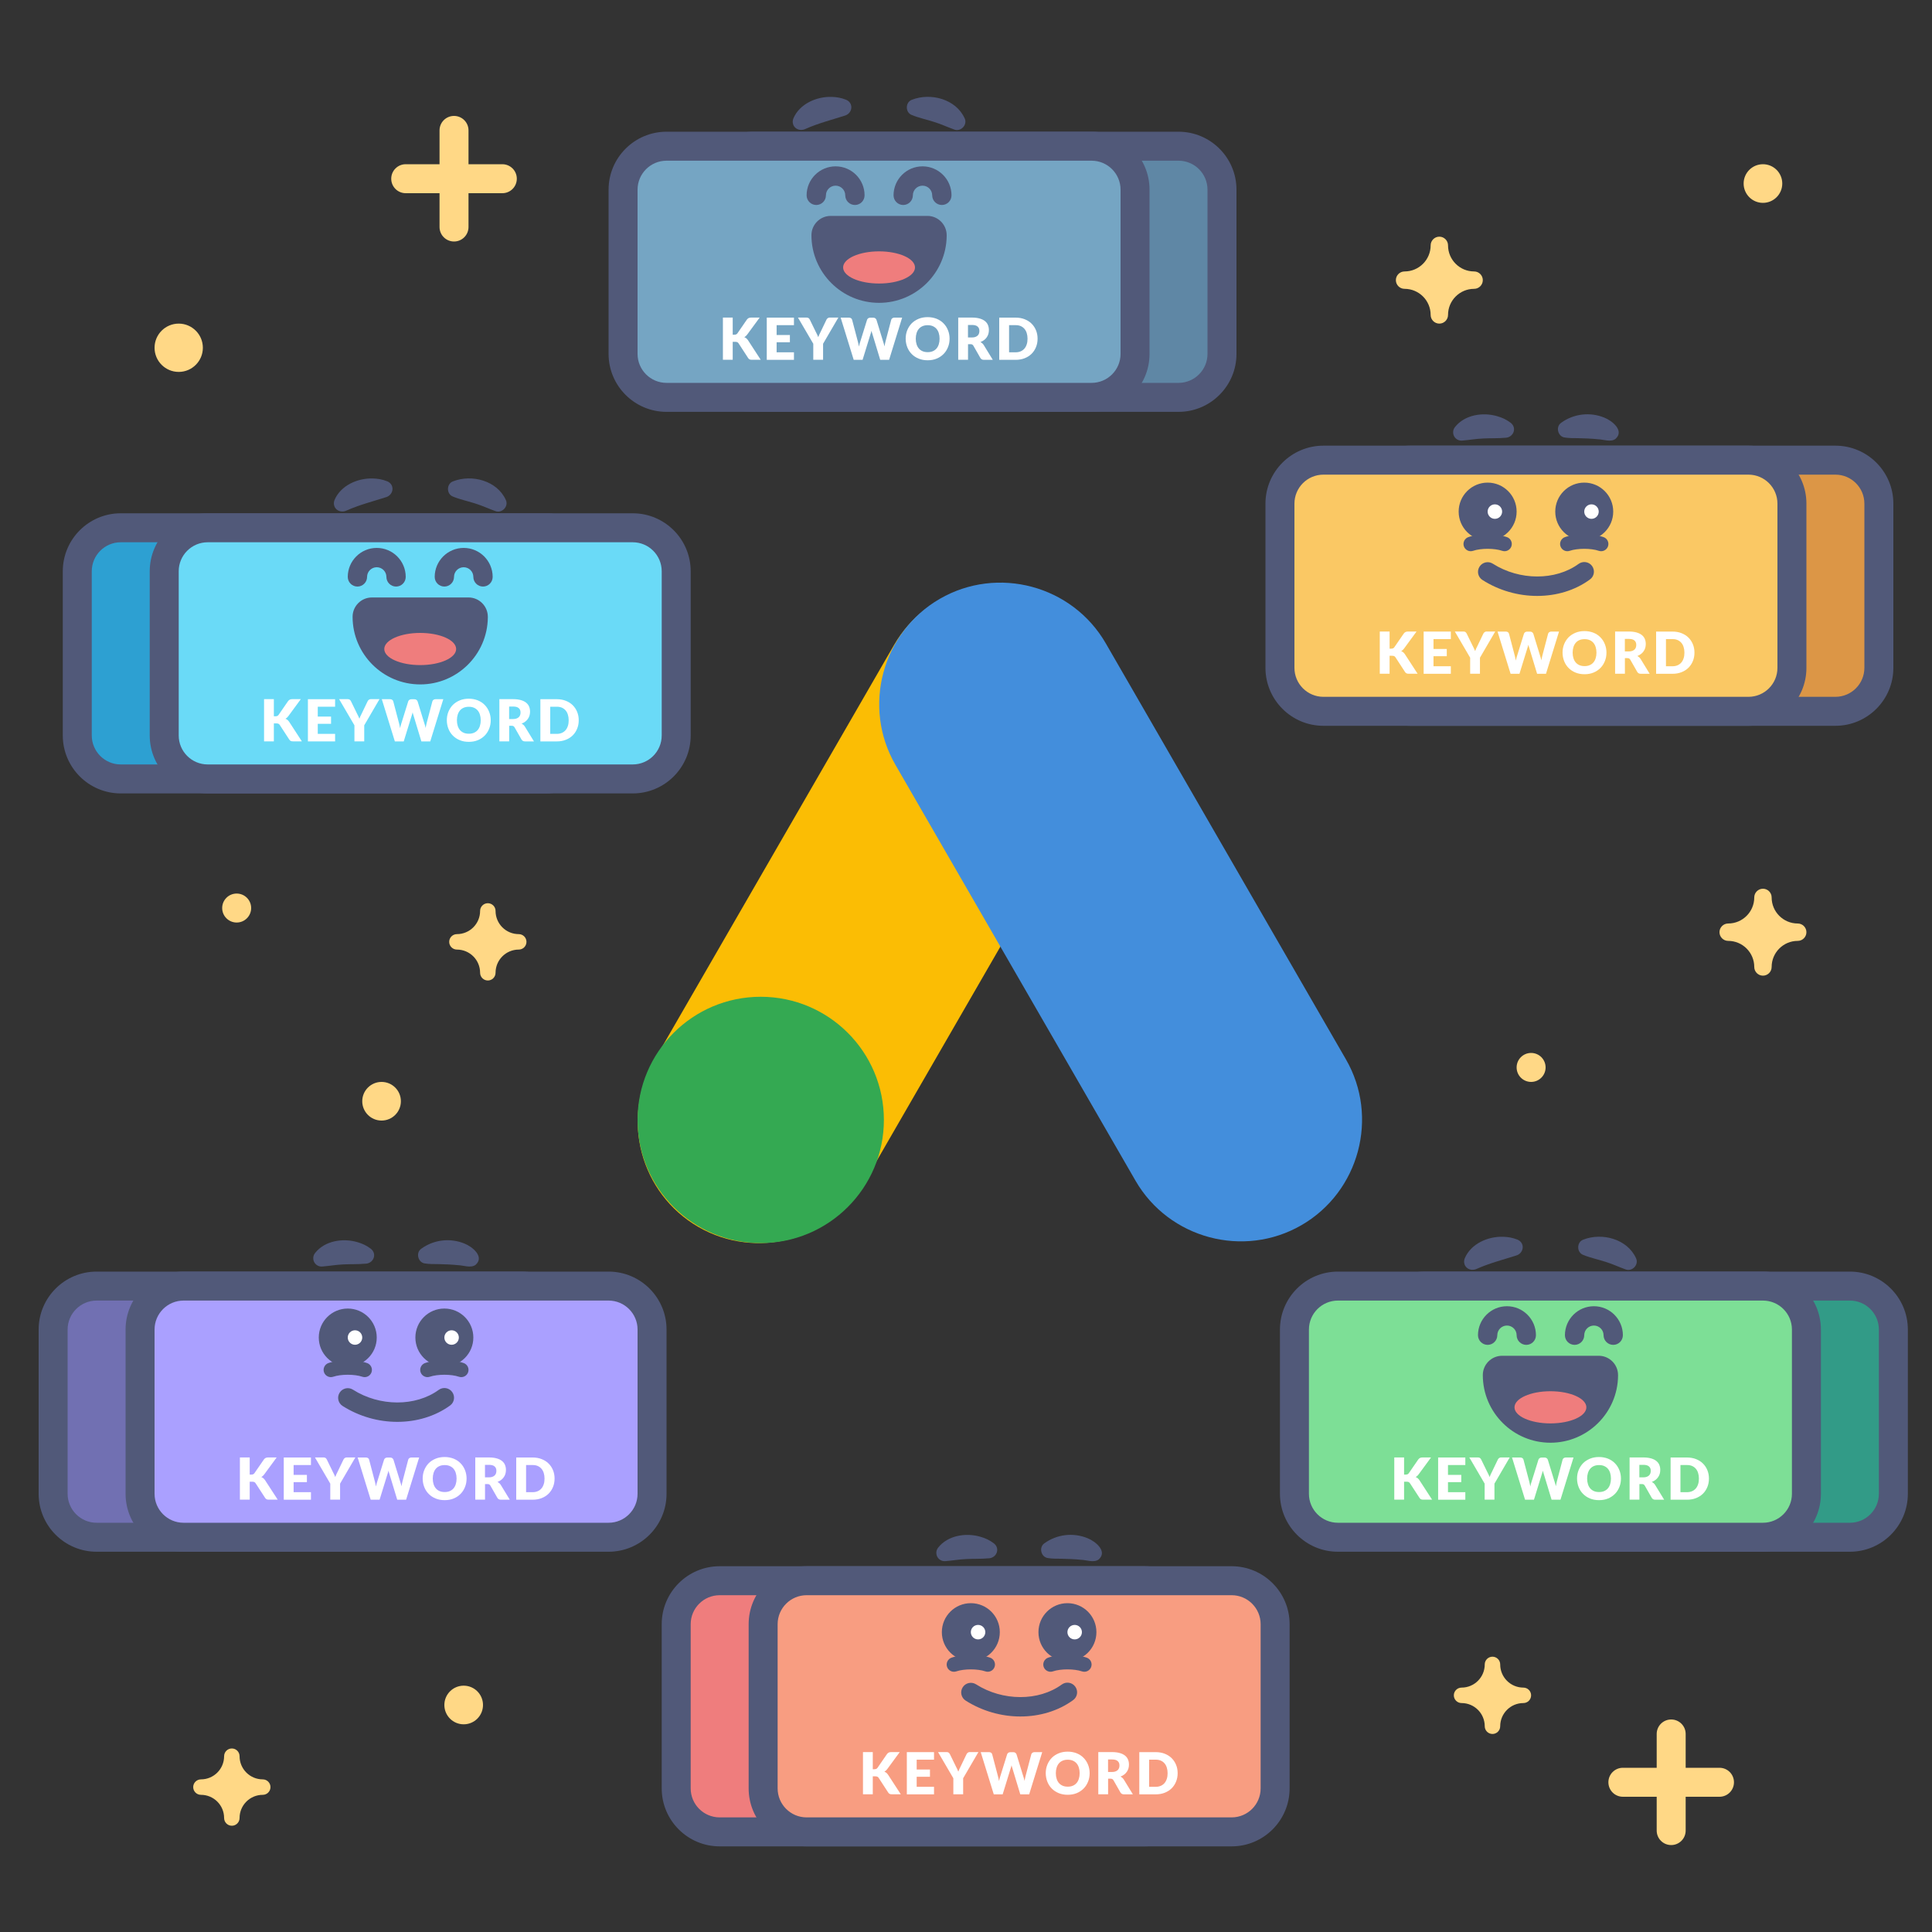 <?xml version="1.0" encoding="utf-8"?>
<!-- Generator: Adobe Illustrator 26.0.0, SVG Export Plug-In . SVG Version: 6.00 Build 0)  -->
<svg version="1.1" id="Google_x5F_Hub-Google_x5F_Keywords"
	 xmlns="http://www.w3.org/2000/svg" xmlns:xlink="http://www.w3.org/1999/xlink" x="0px" y="0px" viewBox="0 0 400 400"
	 style="enable-background:new 0 0 400 400;" xml:space="preserve">
<rect x="0" y="0" width="400" height="400" fill="#333333" stroke="none"/>
<style type="text/css">
	.st0{fill:#FFD886;}
	.st1{fill:none;}
	.st2{fill:#FBBD04;}
	.st3{fill:#438EDC;}
	.st4{fill:#34A952;}
	.st5{fill:#DC9646;}
	.st6{fill:#515979;}
	.st7{fill:#FAC864;}
	.st8{fill:#FFFFFF;}
	.st9{fill:#7170B2;}
	.st10{fill:#AAA0FF;}
	.st11{fill:#EF7D7D;}
	.st12{fill:#F89D81;}
	.st13{fill:#329B87;}
	.st14{fill:#7DDF96;}
	.st15{fill:#5F87A5;}
	.st16{fill:#75A5C3;}
	.st17{fill:#2DA0D2;}
	.st18{fill:#6ADAF7;}
</style>
<path class="st0" d="M302.6,349.4c2.65,0,4.8-2.15,4.8-4.8c0-0.88,0.72-1.6,1.6-1.6s1.6,0.72,1.6,1.6c0,2.65,2.15,4.8,4.8,4.8
	c0.88,0,1.6,0.72,1.6,1.6s-0.72,1.6-1.6,1.6c-2.65,0-4.8,2.15-4.8,4.8c0,0.88-0.72,1.6-1.6,1.6s-1.6-0.72-1.6-1.6
	c0-2.65-2.15-4.8-4.8-4.8c-0.88,0-1.6-0.72-1.6-1.6S301.72,349.4,302.6,349.4z"/>
<circle class="st0" cx="37" cy="72" r="5"/>
<path class="st0" d="M94.6,193.4c2.65,0,4.8-2.15,4.8-4.8c0-0.88,0.72-1.6,1.6-1.6s1.6,0.72,1.6,1.6c0,2.65,2.15,4.8,4.8,4.8
	c0.88,0,1.6,0.72,1.6,1.6s-0.72,1.6-1.6,1.6c-2.65,0-4.8,2.15-4.8,4.8c0,0.88-0.72,1.6-1.6,1.6s-1.6-0.72-1.6-1.6
	c0-2.65-2.15-4.8-4.8-4.8c-0.88,0-1.6-0.72-1.6-1.6S93.72,193.4,94.6,193.4z"/>
<circle class="st0" cx="49" cy="188" r="3"/>
<circle class="st0" cx="79" cy="228" r="4"/>
<path class="st0" d="M41.6,368.4c2.65,0,4.8-2.15,4.8-4.8c0-0.88,0.72-1.6,1.6-1.6s1.6,0.72,1.6,1.6c0,2.65,2.15,4.8,4.8,4.8
	c0.88,0,1.6,0.72,1.6,1.6s-0.72,1.6-1.6,1.6c-2.65,0-4.8,2.15-4.8,4.8c0,0.88-0.72,1.6-1.6,1.6s-1.6-0.72-1.6-1.6
	c0-2.65-2.15-4.8-4.8-4.8c-0.88,0-1.6-0.72-1.6-1.6S40.72,368.4,41.6,368.4z"/>
<circle class="st0" cx="96" cy="353" r="4"/>
<path class="st0" d="M104,34h-7v-7c0-1.66-1.34-3-3-3s-3,1.34-3,3v7h-7c-1.66,0-3,1.34-3,3s1.34,3,3,3h7v7c0,1.66,1.34,3,3,3
	s3-1.34,3-3v-7h7c1.66,0,3-1.34,3-3S105.66,34,104,34z"/>
<path class="st0" d="M357.8,191.2c2.98,0,5.4-2.42,5.4-5.4c0-0.99,0.81-1.8,1.8-1.8s1.8,0.81,1.8,1.8c0,2.98,2.42,5.4,5.4,5.4
	c0.99,0,1.8,0.81,1.8,1.8s-0.81,1.8-1.8,1.8c-2.98,0-5.4,2.42-5.4,5.4c0,0.99-0.81,1.8-1.8,1.8s-1.8-0.81-1.8-1.8
	c0-2.98-2.42-5.4-5.4-5.4c-0.99,0-1.8-0.81-1.8-1.8S356.81,191.2,357.8,191.2z"/>
<path class="st0" d="M290.8,56.2c2.98,0,5.4-2.42,5.4-5.4c0-0.99,0.81-1.8,1.8-1.8s1.8,0.81,1.8,1.8c0,2.98,2.42,5.4,5.4,5.4
	c0.99,0,1.8,0.81,1.8,1.8s-0.81,1.8-1.8,1.8c-2.98,0-5.4,2.42-5.4,5.4c0,0.99-0.81,1.8-1.8,1.8s-1.8-0.81-1.8-1.8
	c0-2.98-2.42-5.4-5.4-5.4c-0.99,0-1.8-0.81-1.8-1.8S289.81,56.2,290.8,56.2z"/>
<circle class="st0" cx="317" cy="221" r="3"/>
<circle class="st0" cx="365" cy="38" r="4"/>
<rect class="st1" width="400" height="400"/>
<path class="st2" d="M144.58,254.02L144.58,254.02c-11.98-6.92-16.12-22.37-9.2-34.35l49.72-86.13c6.92-11.98,22.37-16.12,34.35-9.2
	l0,0c11.98,6.92,16.12,22.37,9.2,34.35l-49.72,86.13C172.02,256.79,156.57,260.94,144.58,254.02z"/>
<path class="st3" d="M269.45,253.66L269.45,253.66c-11.98,6.92-27.43,2.77-34.35-9.2l-49.72-86.13c-6.92-11.98-2.77-27.43,9.2-34.35
	l0,0c11.98-6.92,27.43-2.77,34.35,9.2l49.72,86.13C285.57,231.27,281.42,246.74,269.45,253.66z"/>
<circle class="st4" cx="157.5" cy="231.87" r="25.5"/>
<path class="st5" d="M292,147.27c-4.96,0-9-4.04-9-9v-34c0-4.96,4.04-9,9-9h88c4.96,0,9,4.04,9,9v34c0,4.96-4.04,9-9,9H292z"/>
<path class="st6" d="M380,98.27c3.31,0,6,2.69,6,6v34c0,3.31-2.69,6-6,6h-88c-3.31,0-6-2.69-6-6v-34c0-3.31,2.69-6,6-6H380
	 M380,92.27h-88c-6.62,0-12,5.38-12,12v34c0,6.62,5.38,12,12,12h88c6.62,0,12-5.38,12-12v-34C392,97.65,386.62,92.27,380,92.27
	L380,92.27z"/>
<path class="st7" d="M274,147.27c-4.96,0-9-4.04-9-9v-34c0-4.96,4.04-9,9-9h88c4.96,0,9,4.04,9,9v34c0,4.96-4.04,9-9,9H274z"/>
<path class="st6" d="M362,98.27c3.31,0,6,2.69,6,6v34c0,3.31-2.69,6-6,6h-88c-3.31,0-6-2.69-6-6v-34c0-3.31,2.69-6,6-6H362
	 M362,92.27h-88c-6.62,0-12,5.38-12,12v34c0,6.62,5.38,12,12,12h88c6.62,0,12-5.38,12-12v-34C374,97.65,368.62,92.27,362,92.27
	L362,92.27z"/>
<path class="st8" d="M287.7,134.3h0.32c0.3,0,0.52-0.09,0.65-0.28l1.97-2.86c0.12-0.15,0.24-0.26,0.38-0.32
	c0.13-0.06,0.3-0.09,0.5-0.09h1.76l-2.59,3.53c-0.18,0.24-0.38,0.42-0.59,0.53c0.15,0.06,0.29,0.13,0.41,0.23
	c0.12,0.1,0.24,0.23,0.35,0.39l2.64,4.06h-1.81c-0.12,0-0.22-0.01-0.3-0.02c-0.08-0.02-0.15-0.04-0.21-0.07
	c-0.06-0.03-0.11-0.07-0.16-0.12c-0.04-0.05-0.09-0.1-0.13-0.16l-1.98-3.04c-0.07-0.11-0.16-0.19-0.27-0.24
	c-0.11-0.05-0.26-0.07-0.45-0.07h-0.49v3.72h-2.03v-8.74h2.03V134.3z"/>
<path class="st8" d="M296.79,132.32v2.04h2.75v1.5h-2.75v2.08h3.59v1.56h-5.63v-8.74h5.63v1.56H296.79z"/>
<path class="st8" d="M306.41,136.17v3.32h-2.03v-3.32l-3.17-5.42H303c0.18,0,0.32,0.04,0.42,0.12s0.19,0.19,0.25,0.32l1.24,2.54
	c0.1,0.2,0.2,0.39,0.28,0.56s0.16,0.35,0.22,0.51c0.06-0.17,0.13-0.35,0.21-0.52s0.17-0.36,0.27-0.55l1.22-2.54
	c0.03-0.05,0.06-0.1,0.1-0.16s0.09-0.1,0.14-0.14c0.05-0.04,0.12-0.08,0.19-0.1c0.07-0.03,0.15-0.04,0.23-0.04h1.8L306.41,136.17z"
	/>
<path class="st8" d="M322.78,130.76l-2.7,8.74h-1.84l-1.64-5.42c-0.03-0.08-0.06-0.18-0.09-0.28c-0.03-0.1-0.06-0.21-0.08-0.32
	c-0.03,0.11-0.06,0.22-0.08,0.32c-0.03,0.1-0.06,0.2-0.09,0.28l-1.67,5.42h-1.84l-2.7-8.74h1.7c0.18,0,0.32,0.04,0.44,0.12
	s0.2,0.19,0.23,0.32l1.2,4.56c0.04,0.14,0.07,0.3,0.11,0.47c0.04,0.17,0.07,0.35,0.11,0.53c0.07-0.38,0.16-0.71,0.26-1l1.42-4.56
	c0.04-0.11,0.11-0.21,0.23-0.3c0.12-0.09,0.26-0.13,0.43-0.13h0.6c0.18,0,0.32,0.04,0.43,0.12c0.11,0.08,0.19,0.19,0.25,0.32
	l1.4,4.56c0.1,0.28,0.19,0.6,0.26,0.95c0.03-0.18,0.07-0.35,0.1-0.51c0.03-0.16,0.07-0.31,0.1-0.45l1.2-4.56
	c0.03-0.12,0.11-0.22,0.23-0.31c0.12-0.09,0.26-0.13,0.43-0.13H322.78z"/>
<path class="st8" d="M332.6,135.12c0,0.63-0.11,1.22-0.33,1.76c-0.22,0.54-0.52,1.02-0.92,1.42c-0.4,0.4-0.87,0.72-1.43,0.95
	c-0.56,0.23-1.18,0.34-1.86,0.34c-0.68,0-1.3-0.11-1.86-0.34c-0.56-0.23-1.04-0.54-1.44-0.95c-0.4-0.4-0.71-0.88-0.92-1.42
	s-0.33-1.13-0.33-1.76s0.11-1.22,0.33-1.76s0.53-1.02,0.92-1.42c0.4-0.4,0.88-0.71,1.44-0.94c0.56-0.23,1.18-0.34,1.86-0.34
	c0.68,0,1.3,0.12,1.86,0.34c0.56,0.23,1.04,0.54,1.43,0.95c0.4,0.4,0.7,0.87,0.92,1.42C332.49,133.91,332.6,134.5,332.6,135.12z
	 M330.53,135.12c0-0.43-0.06-0.82-0.17-1.17c-0.11-0.35-0.27-0.64-0.48-0.88s-0.47-0.42-0.77-0.55c-0.3-0.13-0.65-0.19-1.04-0.19
	c-0.39,0-0.74,0.06-1.05,0.19c-0.31,0.13-0.56,0.31-0.77,0.55s-0.37,0.53-0.48,0.88s-0.17,0.74-0.17,1.17
	c0,0.44,0.06,0.83,0.17,1.17c0.11,0.35,0.27,0.64,0.48,0.88c0.21,0.24,0.47,0.42,0.77,0.55c0.31,0.13,0.66,0.19,1.05,0.19
	c0.39,0,0.73-0.06,1.04-0.19c0.3-0.13,0.56-0.31,0.77-0.55c0.21-0.24,0.37-0.53,0.48-0.88
	C330.47,135.95,330.53,135.56,330.53,135.12z"/>
<path class="st8" d="M341.55,139.5h-1.84c-0.34,0-0.58-0.13-0.73-0.38l-1.45-2.54c-0.07-0.11-0.14-0.19-0.23-0.24
	s-0.2-0.08-0.36-0.08h-0.52v3.23h-2.03v-8.74h2.84c0.63,0,1.17,0.07,1.62,0.2c0.45,0.13,0.81,0.31,1.09,0.54
	c0.28,0.23,0.49,0.51,0.61,0.82c0.13,0.32,0.19,0.66,0.19,1.03c0,0.28-0.04,0.55-0.11,0.8s-0.19,0.48-0.34,0.7
	c-0.15,0.21-0.33,0.41-0.55,0.57s-0.47,0.31-0.75,0.41c0.13,0.07,0.26,0.15,0.37,0.25c0.12,0.1,0.22,0.22,0.31,0.36L341.55,139.5z
	 M337.24,134.87c0.28,0,0.51-0.04,0.7-0.11c0.19-0.07,0.35-0.17,0.48-0.29s0.21-0.27,0.27-0.43c0.06-0.17,0.08-0.34,0.08-0.54
	c0-0.38-0.12-0.68-0.38-0.9c-0.25-0.22-0.64-0.32-1.16-0.32h-0.82v2.59H337.24z"/>
<path class="st8" d="M350.82,135.12c0,0.63-0.11,1.21-0.33,1.75s-0.53,1-0.92,1.39c-0.4,0.39-0.87,0.69-1.43,0.91
	c-0.56,0.22-1.18,0.33-1.86,0.33h-3.4v-8.74h3.4c0.68,0,1.3,0.11,1.86,0.33c0.56,0.22,1.04,0.52,1.43,0.91
	c0.4,0.39,0.7,0.85,0.92,1.38S350.82,134.5,350.82,135.12z M348.74,135.12c0-0.43-0.06-0.82-0.17-1.17
	c-0.11-0.35-0.27-0.64-0.48-0.88s-0.47-0.43-0.77-0.56c-0.3-0.13-0.65-0.19-1.04-0.19h-1.36v5.62h1.36c0.39,0,0.73-0.07,1.04-0.2
	c0.3-0.13,0.56-0.32,0.77-0.56c0.21-0.24,0.37-0.54,0.48-0.88C348.69,135.95,348.74,135.56,348.74,135.12z"/>
<path class="st6" d="M318.26,123.38c-3.9,0-7.88-1.1-11.33-3.3c-0.93-0.59-1.21-1.83-0.61-2.76c0.59-0.93,1.83-1.21,2.76-0.61
	c5.51,3.51,12.97,3.53,17.75,0.04c0.89-0.65,2.14-0.46,2.79,0.43c0.65,0.89,0.46,2.14-0.44,2.79
	C326.08,122.25,322.22,123.38,318.26,123.38z"/>
<path class="st6" d="M331.5,114.12c-0.16,0-0.33-0.03-0.49-0.08c-1.6-0.55-4.42-0.55-6.02,0c-0.78,0.27-1.64-0.15-1.91-0.93
	c-0.27-0.78,0.15-1.64,0.93-1.91c2.24-0.77,5.74-0.77,7.98,0c0.78,0.27,1.2,1.12,0.93,1.91C332.7,113.73,332.12,114.12,331.5,114.12
	z"/>
<circle class="st6" cx="328" cy="105.92" r="6"/>
<circle class="st8" cx="329.5" cy="105.92" r="1.5"/>
<path class="st6" d="M311.5,114.12c-0.16,0-0.33-0.03-0.49-0.08c-1.6-0.55-4.42-0.55-6.02,0c-0.79,0.27-1.64-0.15-1.91-0.93
	c-0.27-0.78,0.15-1.64,0.93-1.91c2.24-0.77,5.74-0.77,7.98,0c0.78,0.27,1.2,1.12,0.93,1.91C312.7,113.73,312.12,114.12,311.5,114.12
	z"/>
<circle class="st6" cx="308" cy="105.92" r="6"/>
<circle class="st8" cx="309.5" cy="105.92" r="1.5"/>
<path class="st6" d="M323.21,87.54c2.59-1.89,6-2.29,8.96-1.07c1.6,0.63,4.2,2.71,2.31,4.39c-0.98,0.76-2.61,0.09-3.67,0.08
	c-1.14-0.13-2.92-0.2-4.1-0.22c-0.87-0.01-1.83,0.01-2.69-0.13C322.54,90.44,322.02,88.38,323.21,87.54L323.21,87.54z"/>
<path class="st6" d="M311.55,90.64c-1.27,0.13-3.1,0.07-4.39,0.14c-1.55,0.06-2.86,0.31-4.45,0.44c-0.95,0.08-1.78-0.63-1.85-1.58
	c-0.04-0.45,0.1-0.87,0.36-1.2c2.02-2.59,5.81-3.15,8.8-2.26c0.99,0.29,1.85,0.67,2.77,1.37C314.17,88.67,313.27,90.67,311.55,90.64
	L311.55,90.64z"/>
<path class="st9" d="M20,318.27c-4.96,0-9-4.04-9-9v-34c0-4.96,4.04-9,9-9h88c4.96,0,9,4.04,9,9v34c0,4.96-4.04,9-9,9H20z"/>
<path class="st6" d="M108,269.27c3.31,0,6,2.69,6,6v34c0,3.31-2.69,6-6,6H20c-3.31,0-6-2.69-6-6v-34c0-3.31,2.69-6,6-6H108
	 M108,263.27H20c-6.62,0-12,5.38-12,12v34c0,6.62,5.38,12,12,12h88c6.62,0,12-5.38,12-12v-34C120,268.65,114.62,263.27,108,263.27
	L108,263.27z"/>
<path class="st10" d="M38,318.27c-4.96,0-9-4.04-9-9v-34c0-4.96,4.04-9,9-9h88c4.96,0,9,4.04,9,9v34c0,4.96-4.04,9-9,9H38z"/>
<path class="st6" d="M126,269.27c3.31,0,6,2.69,6,6v34c0,3.31-2.69,6-6,6H38c-3.31,0-6-2.69-6-6v-34c0-3.31,2.69-6,6-6H126
	 M126,263.27H38c-6.62,0-12,5.38-12,12v34c0,6.62,5.38,12,12,12h88c6.62,0,12-5.38,12-12v-34C138,268.65,132.62,263.27,126,263.27
	L126,263.27z"/>
<path class="st8" d="M51.7,305.3h0.32c0.3,0,0.52-0.09,0.65-0.28l1.97-2.86c0.12-0.15,0.24-0.26,0.38-0.32
	c0.13-0.06,0.3-0.09,0.5-0.09h1.76l-2.59,3.53c-0.18,0.24-0.38,0.42-0.59,0.53c0.15,0.06,0.29,0.13,0.41,0.23
	c0.12,0.1,0.24,0.23,0.35,0.39l2.64,4.06h-1.81c-0.12,0-0.22-0.01-0.3-0.02c-0.08-0.02-0.15-0.04-0.21-0.07
	c-0.06-0.03-0.11-0.07-0.16-0.12c-0.04-0.05-0.09-0.1-0.13-0.16l-1.98-3.04c-0.07-0.11-0.16-0.19-0.27-0.24
	c-0.11-0.05-0.26-0.07-0.45-0.07H51.7v3.72h-2.03v-8.74h2.03V305.3z"/>
<path class="st8" d="M60.79,303.32v2.04h2.75v1.5h-2.75v2.08h3.59v1.56h-5.63v-8.74h5.63v1.56H60.79z"/>
<path class="st8" d="M70.41,307.17v3.32h-2.03v-3.32l-3.17-5.42H67c0.18,0,0.32,0.04,0.42,0.12s0.19,0.19,0.25,0.32l1.24,2.54
	c0.1,0.2,0.2,0.39,0.28,0.56s0.16,0.35,0.22,0.51c0.06-0.17,0.13-0.35,0.21-0.52s0.17-0.36,0.27-0.55l1.22-2.54
	c0.03-0.05,0.06-0.1,0.1-0.16s0.09-0.1,0.14-0.14c0.05-0.04,0.12-0.08,0.19-0.1c0.07-0.03,0.15-0.04,0.23-0.04h1.8L70.41,307.17z"/>
<path class="st8" d="M86.78,301.76l-2.7,8.74h-1.84l-1.64-5.42c-0.03-0.08-0.06-0.18-0.09-0.28c-0.03-0.1-0.06-0.21-0.08-0.32
	c-0.03,0.11-0.06,0.22-0.08,0.32c-0.03,0.1-0.06,0.2-0.09,0.28l-1.67,5.42h-1.84l-2.7-8.74h1.7c0.18,0,0.32,0.04,0.44,0.12
	s0.2,0.19,0.23,0.32l1.2,4.56c0.04,0.14,0.07,0.3,0.11,0.47c0.04,0.17,0.07,0.35,0.11,0.53c0.07-0.38,0.16-0.71,0.26-1l1.42-4.56
	c0.04-0.11,0.11-0.21,0.23-0.3c0.12-0.09,0.26-0.13,0.43-0.13h0.6c0.18,0,0.32,0.04,0.43,0.12c0.11,0.08,0.19,0.19,0.25,0.32
	l1.4,4.56c0.1,0.28,0.19,0.6,0.26,0.95c0.03-0.18,0.07-0.35,0.1-0.51c0.03-0.16,0.07-0.31,0.1-0.45l1.2-4.56
	c0.03-0.12,0.11-0.22,0.23-0.31c0.12-0.09,0.26-0.13,0.43-0.13H86.78z"/>
<path class="st8" d="M96.6,306.12c0,0.63-0.11,1.22-0.33,1.76c-0.22,0.54-0.52,1.02-0.92,1.42c-0.4,0.4-0.87,0.72-1.43,0.95
	c-0.56,0.23-1.18,0.34-1.86,0.34c-0.68,0-1.3-0.11-1.86-0.34c-0.56-0.23-1.04-0.54-1.44-0.95c-0.4-0.4-0.71-0.88-0.92-1.42
	s-0.33-1.13-0.33-1.76s0.11-1.22,0.33-1.76s0.53-1.02,0.92-1.42c0.4-0.4,0.88-0.71,1.44-0.94c0.56-0.23,1.18-0.34,1.86-0.34
	c0.68,0,1.3,0.12,1.86,0.34c0.56,0.23,1.04,0.54,1.43,0.95c0.4,0.4,0.7,0.87,0.92,1.42C96.49,304.91,96.6,305.5,96.6,306.12z
	 M94.53,306.12c0-0.43-0.06-0.82-0.17-1.17c-0.11-0.35-0.27-0.64-0.48-0.88s-0.47-0.42-0.77-0.55c-0.3-0.13-0.65-0.19-1.04-0.19
	c-0.39,0-0.74,0.06-1.05,0.19c-0.31,0.13-0.56,0.31-0.77,0.55s-0.37,0.53-0.48,0.88s-0.17,0.74-0.17,1.17
	c0,0.44,0.06,0.83,0.17,1.17c0.11,0.35,0.27,0.64,0.48,0.88c0.21,0.24,0.47,0.42,0.77,0.55c0.31,0.13,0.66,0.19,1.05,0.19
	c0.39,0,0.73-0.06,1.04-0.19c0.3-0.13,0.56-0.31,0.77-0.55c0.21-0.24,0.37-0.53,0.48-0.88C94.47,306.95,94.53,306.56,94.53,306.12z"
	/>
<path class="st8" d="M105.55,310.5h-1.84c-0.34,0-0.58-0.13-0.73-0.38l-1.45-2.54c-0.07-0.11-0.14-0.19-0.23-0.24
	s-0.2-0.08-0.36-0.08h-0.52v3.23H98.4v-8.74h2.84c0.63,0,1.17,0.07,1.62,0.2c0.45,0.13,0.81,0.31,1.09,0.54
	c0.28,0.23,0.49,0.51,0.61,0.82c0.13,0.32,0.19,0.66,0.19,1.03c0,0.28-0.04,0.55-0.11,0.8s-0.19,0.48-0.34,0.7
	c-0.15,0.21-0.33,0.41-0.55,0.57s-0.47,0.31-0.75,0.41c0.13,0.07,0.26,0.15,0.37,0.25c0.12,0.1,0.22,0.22,0.31,0.36L105.55,310.5z
	 M101.24,305.87c0.28,0,0.51-0.04,0.7-0.11c0.19-0.07,0.35-0.17,0.48-0.29s0.21-0.27,0.27-0.43c0.06-0.17,0.08-0.34,0.08-0.54
	c0-0.38-0.12-0.68-0.38-0.9c-0.25-0.22-0.64-0.32-1.16-0.32h-0.82v2.59H101.24z"/>
<path class="st8" d="M114.82,306.12c0,0.63-0.11,1.21-0.33,1.75s-0.53,1-0.92,1.39c-0.4,0.39-0.87,0.69-1.43,0.91
	c-0.56,0.22-1.18,0.33-1.86,0.33h-3.4v-8.74h3.4c0.68,0,1.3,0.11,1.86,0.33c0.56,0.22,1.04,0.52,1.43,0.91
	c0.4,0.39,0.7,0.85,0.92,1.38S114.82,305.5,114.82,306.12z M112.74,306.12c0-0.43-0.06-0.82-0.17-1.17
	c-0.11-0.35-0.27-0.64-0.48-0.88s-0.47-0.43-0.77-0.56c-0.3-0.13-0.65-0.19-1.04-0.19h-1.36v5.62h1.36c0.39,0,0.73-0.07,1.04-0.2
	c0.3-0.13,0.56-0.32,0.77-0.56c0.21-0.24,0.37-0.54,0.48-0.88C112.69,306.95,112.74,306.56,112.74,306.12z"/>
<path class="st6" d="M82.26,294.38c-3.9,0-7.88-1.1-11.33-3.29c-0.93-0.59-1.21-1.83-0.61-2.76c0.59-0.93,1.83-1.21,2.76-0.61
	c5.51,3.51,12.97,3.53,17.75,0.04c0.89-0.65,2.14-0.46,2.79,0.44c0.65,0.89,0.46,2.14-0.43,2.79
	C90.08,293.25,86.22,294.38,82.26,294.38z"/>
<path class="st6" d="M95.5,285.12c-0.16,0-0.33-0.03-0.49-0.08c-1.6-0.55-4.42-0.55-6.02,0c-0.78,0.27-1.64-0.15-1.91-0.93
	c-0.27-0.78,0.15-1.64,0.93-1.91c2.24-0.77,5.74-0.77,7.98,0c0.78,0.27,1.2,1.12,0.93,1.91C96.7,284.73,96.12,285.12,95.5,285.12z"
	/>
<circle class="st6" cx="92" cy="276.92" r="6"/>
<circle class="st8" cx="93.5" cy="276.92" r="1.5"/>
<path class="st6" d="M75.5,285.12c-0.16,0-0.33-0.03-0.49-0.08c-1.6-0.55-4.42-0.55-6.02,0c-0.78,0.27-1.64-0.15-1.91-0.93
	c-0.27-0.78,0.15-1.64,0.93-1.91c2.24-0.77,5.74-0.77,7.98,0c0.78,0.27,1.2,1.12,0.93,1.91C76.7,284.73,76.12,285.12,75.5,285.12z"
	/>
<circle class="st6" cx="72" cy="276.92" r="6"/>
<circle class="st8" cx="73.5" cy="276.92" r="1.5"/>
<path class="st6" d="M87.21,258.54c2.59-1.89,6-2.29,8.96-1.07c1.6,0.63,4.2,2.71,2.31,4.39c-0.98,0.76-2.61,0.09-3.67,0.08
	c-1.14-0.13-2.92-0.2-4.1-0.22c-0.87-0.01-1.83,0.01-2.69-0.13C86.54,261.44,86.02,259.38,87.21,258.54L87.21,258.54z"/>
<path class="st6" d="M75.55,261.64c-1.27,0.13-3.1,0.07-4.39,0.14c-1.55,0.06-2.86,0.31-4.45,0.44c-0.95,0.08-1.78-0.63-1.85-1.58
	c-0.04-0.45,0.1-0.87,0.36-1.2c2.02-2.59,5.81-3.15,8.8-2.26c0.99,0.29,1.85,0.67,2.77,1.37C78.17,259.67,77.27,261.67,75.55,261.64
	L75.55,261.64z"/>
<path class="st11" d="M149,379.27c-4.96,0-9-4.04-9-9v-34c0-4.96,4.04-9,9-9h88c4.96,0,9,4.04,9,9v34c0,4.96-4.04,9-9,9H149z"/>
<path class="st6" d="M237,330.27c3.31,0,6,2.69,6,6v34c0,3.31-2.69,6-6,6h-88c-3.31,0-6-2.69-6-6v-34c0-3.31,2.69-6,6-6H237
	 M237,324.27h-88c-6.62,0-12,5.38-12,12v34c0,6.62,5.38,12,12,12h88c6.62,0,12-5.38,12-12v-34C249,329.65,243.62,324.27,237,324.27
	L237,324.27z"/>
<path class="st12" d="M167,379.27c-4.96,0-9-4.04-9-9v-34c0-4.96,4.04-9,9-9h88c4.96,0,9,4.04,9,9v34c0,4.96-4.04,9-9,9H167z"/>
<path class="st6" d="M255,330.27c3.31,0,6,2.69,6,6v34c0,3.31-2.69,6-6,6h-88c-3.31,0-6-2.69-6-6v-34c0-3.31,2.69-6,6-6H255
	 M255,324.27h-88c-6.62,0-12,5.38-12,12v34c0,6.62,5.38,12,12,12h88c6.62,0,12-5.38,12-12v-34C267,329.65,261.62,324.27,255,324.27
	L255,324.27z"/>
<path class="st8" d="M180.7,366.3h0.32c0.3,0,0.52-0.09,0.65-0.28l1.97-2.86c0.12-0.15,0.24-0.26,0.38-0.32
	c0.13-0.06,0.3-0.09,0.5-0.09h1.76l-2.59,3.53c-0.18,0.24-0.38,0.42-0.59,0.53c0.15,0.06,0.29,0.13,0.41,0.23
	c0.12,0.1,0.24,0.23,0.35,0.39l2.64,4.06h-1.81c-0.12,0-0.22-0.01-0.3-0.02c-0.08-0.02-0.15-0.04-0.21-0.07
	c-0.06-0.03-0.11-0.07-0.16-0.12c-0.04-0.05-0.09-0.1-0.13-0.16l-1.98-3.04c-0.07-0.11-0.16-0.19-0.27-0.24
	c-0.11-0.05-0.26-0.07-0.45-0.07h-0.49v3.72h-2.03v-8.74h2.03V366.3z"/>
<path class="st8" d="M189.79,364.32v2.04h2.75v1.5h-2.75v2.08h3.59v1.56h-5.63v-8.74h5.63v1.56H189.79z"/>
<path class="st8" d="M199.41,368.17v3.32h-2.03v-3.32l-3.17-5.42H196c0.18,0,0.32,0.04,0.42,0.12s0.19,0.19,0.25,0.32l1.24,2.54
	c0.1,0.2,0.2,0.39,0.28,0.56s0.16,0.35,0.22,0.51c0.06-0.17,0.13-0.35,0.21-0.52s0.17-0.36,0.27-0.55l1.22-2.54
	c0.03-0.05,0.06-0.1,0.1-0.16s0.09-0.1,0.14-0.14c0.05-0.04,0.12-0.08,0.19-0.1c0.07-0.03,0.15-0.04,0.23-0.04h1.8L199.41,368.17z"
	/>
<path class="st8" d="M215.78,362.76l-2.7,8.74h-1.84l-1.64-5.42c-0.03-0.08-0.06-0.18-0.09-0.28c-0.03-0.1-0.06-0.21-0.08-0.32
	c-0.03,0.11-0.06,0.22-0.08,0.32c-0.03,0.1-0.06,0.2-0.09,0.28l-1.67,5.42h-1.84l-2.7-8.74h1.7c0.18,0,0.32,0.04,0.44,0.12
	s0.2,0.19,0.23,0.32l1.2,4.56c0.04,0.14,0.07,0.3,0.11,0.47c0.04,0.17,0.07,0.35,0.11,0.53c0.07-0.38,0.16-0.71,0.26-1l1.42-4.56
	c0.04-0.11,0.11-0.21,0.23-0.3c0.12-0.09,0.26-0.13,0.43-0.13h0.6c0.18,0,0.32,0.04,0.43,0.12c0.11,0.08,0.19,0.19,0.25,0.32
	l1.4,4.56c0.1,0.28,0.19,0.6,0.26,0.95c0.03-0.18,0.07-0.35,0.1-0.51c0.03-0.16,0.07-0.31,0.1-0.45l1.2-4.56
	c0.03-0.12,0.11-0.22,0.23-0.31c0.12-0.09,0.26-0.13,0.43-0.13H215.78z"/>
<path class="st8" d="M225.6,367.12c0,0.63-0.11,1.22-0.33,1.76c-0.22,0.54-0.52,1.02-0.92,1.42c-0.4,0.4-0.87,0.72-1.43,0.95
	c-0.56,0.23-1.18,0.34-1.86,0.34c-0.68,0-1.3-0.11-1.86-0.34c-0.56-0.23-1.04-0.54-1.44-0.95c-0.4-0.4-0.71-0.88-0.92-1.42
	s-0.33-1.13-0.33-1.76s0.11-1.22,0.33-1.76s0.53-1.02,0.92-1.42c0.4-0.4,0.88-0.71,1.44-0.94c0.56-0.23,1.18-0.34,1.86-0.34
	c0.68,0,1.3,0.12,1.86,0.34c0.56,0.23,1.04,0.54,1.43,0.95c0.4,0.4,0.7,0.87,0.92,1.42C225.49,365.91,225.6,366.5,225.6,367.12z
	 M223.53,367.12c0-0.43-0.06-0.82-0.17-1.17c-0.11-0.35-0.27-0.64-0.48-0.88s-0.47-0.42-0.77-0.55c-0.3-0.13-0.65-0.19-1.04-0.19
	c-0.39,0-0.74,0.06-1.05,0.19c-0.31,0.13-0.56,0.31-0.77,0.55s-0.37,0.53-0.48,0.88s-0.17,0.74-0.17,1.17
	c0,0.44,0.06,0.83,0.17,1.17c0.11,0.35,0.27,0.64,0.48,0.88c0.21,0.24,0.47,0.42,0.77,0.55c0.31,0.13,0.66,0.19,1.05,0.19
	c0.39,0,0.73-0.06,1.04-0.19c0.3-0.13,0.56-0.31,0.77-0.55c0.21-0.24,0.37-0.53,0.48-0.88
	C223.47,367.95,223.53,367.56,223.53,367.12z"/>
<path class="st8" d="M234.55,371.5h-1.84c-0.34,0-0.58-0.13-0.73-0.38l-1.45-2.54c-0.07-0.11-0.14-0.19-0.23-0.24
	s-0.2-0.08-0.36-0.08h-0.52v3.23h-2.03v-8.74h2.84c0.63,0,1.17,0.07,1.62,0.2c0.45,0.13,0.81,0.31,1.09,0.54
	c0.28,0.23,0.49,0.51,0.61,0.82c0.13,0.32,0.19,0.66,0.19,1.03c0,0.28-0.04,0.55-0.11,0.8s-0.19,0.48-0.34,0.7
	c-0.15,0.21-0.33,0.41-0.55,0.57s-0.47,0.31-0.75,0.41c0.13,0.07,0.26,0.15,0.37,0.25c0.12,0.1,0.22,0.22,0.31,0.36L234.55,371.5z
	 M230.24,366.87c0.28,0,0.51-0.04,0.7-0.11c0.19-0.07,0.35-0.17,0.48-0.29s0.21-0.27,0.27-0.43c0.06-0.17,0.08-0.34,0.08-0.54
	c0-0.38-0.12-0.68-0.38-0.9c-0.25-0.22-0.64-0.32-1.16-0.32h-0.82v2.59H230.24z"/>
<path class="st8" d="M243.82,367.12c0,0.63-0.11,1.21-0.33,1.75s-0.53,1-0.92,1.39c-0.4,0.39-0.87,0.69-1.43,0.91
	c-0.56,0.22-1.18,0.33-1.86,0.33h-3.4v-8.74h3.4c0.68,0,1.3,0.11,1.86,0.33c0.56,0.22,1.04,0.52,1.43,0.91
	c0.4,0.39,0.7,0.85,0.92,1.38S243.82,366.5,243.82,367.12z M241.74,367.12c0-0.43-0.06-0.82-0.17-1.17
	c-0.11-0.35-0.27-0.64-0.48-0.88s-0.47-0.43-0.77-0.56c-0.3-0.13-0.65-0.19-1.04-0.19h-1.36v5.62h1.36c0.39,0,0.73-0.07,1.04-0.2
	c0.3-0.13,0.56-0.32,0.77-0.56c0.21-0.24,0.37-0.54,0.48-0.88C241.69,367.95,241.74,367.56,241.74,367.12z"/>
<path class="st6" d="M211.26,355.38c-3.9,0-7.88-1.1-11.33-3.29c-0.93-0.59-1.21-1.83-0.61-2.76c0.59-0.93,1.83-1.2,2.76-0.61
	c5.51,3.51,12.97,3.53,17.75,0.04c0.89-0.65,2.14-0.46,2.79,0.44c0.65,0.89,0.46,2.14-0.44,2.79
	C219.08,354.25,215.22,355.38,211.26,355.38z"/>
<path class="st6" d="M224.5,346.12c-0.16,0-0.33-0.03-0.49-0.08c-1.61-0.55-4.42-0.55-6.02,0c-0.78,0.27-1.64-0.15-1.91-0.93
	c-0.27-0.78,0.15-1.64,0.93-1.91c2.24-0.77,5.74-0.77,7.98,0c0.78,0.27,1.2,1.12,0.93,1.91C225.7,345.73,225.12,346.12,224.5,346.12
	z"/>
<circle class="st6" cx="221" cy="337.92" r="6"/>
<circle class="st8" cx="222.5" cy="337.92" r="1.5"/>
<path class="st6" d="M197.5,346.12c-0.62,0-1.2-0.39-1.42-1.01c-0.27-0.78,0.15-1.64,0.93-1.91c2.24-0.77,5.74-0.77,7.98,0
	c0.78,0.27,1.2,1.12,0.93,1.91c-0.27,0.78-1.13,1.2-1.91,0.93c-1.61-0.55-4.42-0.55-6.02,0
	C197.83,346.09,197.66,346.12,197.5,346.12z"/>
<circle class="st6" cx="201" cy="337.92" r="6"/>
<circle class="st8" cx="202.5" cy="337.92" r="1.5"/>
<path class="st6" d="M216.21,319.54c2.59-1.89,6-2.29,8.96-1.07c1.6,0.63,4.2,2.71,2.31,4.39c-0.98,0.76-2.61,0.09-3.67,0.08
	c-1.14-0.13-2.92-0.2-4.1-0.22c-0.87-0.01-1.83,0.01-2.69-0.13C215.54,322.44,215.02,320.38,216.21,319.54L216.21,319.54z"/>
<path class="st6" d="M204.55,322.64c-1.27,0.13-3.1,0.07-4.39,0.14c-1.55,0.06-2.86,0.31-4.45,0.44c-0.95,0.08-1.78-0.63-1.85-1.58
	c-0.04-0.45,0.1-0.87,0.36-1.2c2.02-2.59,5.81-3.15,8.8-2.26c0.99,0.29,1.85,0.67,2.77,1.37
	C207.17,320.67,206.27,322.67,204.55,322.64L204.55,322.64z"/>
<path class="st13" d="M295,318.27c-4.96,0-9-4.04-9-9v-34c0-4.96,4.04-9,9-9h88c4.96,0,9,4.04,9,9v34c0,4.96-4.04,9-9,9H295z"/>
<path class="st6" d="M383,269.27c3.31,0,6,2.69,6,6v34c0,3.31-2.69,6-6,6h-88c-3.31,0-6-2.69-6-6v-34c0-3.31,2.69-6,6-6H383
	 M383,263.27h-88c-6.62,0-12,5.38-12,12v34c0,6.62,5.38,12,12,12h88c6.62,0,12-5.38,12-12v-34C395,268.65,389.62,263.27,383,263.27
	L383,263.27z"/>
<path class="st14" d="M277,318.27c-4.96,0-9-4.04-9-9v-34c0-4.96,4.04-9,9-9h88c4.96,0,9,4.04,9,9v34c0,4.96-4.04,9-9,9H277z"/>
<path class="st6" d="M365,269.27c3.31,0,6,2.69,6,6v34c0,3.31-2.69,6-6,6h-88c-3.31,0-6-2.69-6-6v-34c0-3.31,2.69-6,6-6H365
	 M365,263.27h-88c-6.62,0-12,5.38-12,12v34c0,6.62,5.38,12,12,12h88c6.62,0,12-5.38,12-12v-34C377,268.65,371.62,263.27,365,263.27
	L365,263.27z"/>
<path class="st8" d="M290.7,305.3h0.32c0.3,0,0.52-0.09,0.65-0.28l1.97-2.86c0.12-0.15,0.24-0.26,0.38-0.32
	c0.13-0.06,0.3-0.09,0.5-0.09h1.76l-2.59,3.53c-0.18,0.24-0.38,0.42-0.59,0.53c0.15,0.06,0.29,0.13,0.41,0.23
	c0.12,0.1,0.24,0.23,0.35,0.39l2.64,4.06h-1.81c-0.12,0-0.22-0.01-0.3-0.02c-0.08-0.02-0.15-0.04-0.21-0.07
	c-0.06-0.03-0.11-0.07-0.16-0.12c-0.04-0.05-0.09-0.1-0.13-0.16l-1.98-3.04c-0.07-0.11-0.16-0.19-0.27-0.24
	c-0.11-0.05-0.26-0.07-0.45-0.07h-0.49v3.72h-2.03v-8.74h2.03V305.3z"/>
<path class="st8" d="M299.79,303.32v2.04h2.75v1.5h-2.75v2.08h3.59v1.56h-5.63v-8.74h5.63v1.56H299.79z"/>
<path class="st8" d="M309.41,307.17v3.32h-2.03v-3.32l-3.17-5.42H306c0.18,0,0.32,0.04,0.42,0.12s0.19,0.19,0.25,0.32l1.24,2.54
	c0.1,0.2,0.2,0.39,0.28,0.56s0.16,0.35,0.22,0.51c0.06-0.17,0.13-0.35,0.21-0.52s0.17-0.36,0.27-0.55l1.22-2.54
	c0.03-0.05,0.06-0.1,0.1-0.16s0.09-0.1,0.14-0.14c0.05-0.04,0.12-0.08,0.19-0.1c0.07-0.03,0.15-0.04,0.23-0.04h1.8L309.41,307.17z"
	/>
<path class="st8" d="M325.78,301.76l-2.7,8.74h-1.84l-1.64-5.42c-0.03-0.08-0.06-0.18-0.09-0.28c-0.03-0.1-0.06-0.21-0.08-0.32
	c-0.03,0.11-0.06,0.22-0.08,0.32c-0.03,0.1-0.06,0.2-0.09,0.28l-1.67,5.42h-1.84l-2.7-8.74h1.7c0.18,0,0.32,0.04,0.44,0.12
	s0.2,0.19,0.23,0.32l1.2,4.56c0.04,0.14,0.07,0.3,0.11,0.47c0.04,0.17,0.07,0.35,0.11,0.53c0.07-0.38,0.16-0.71,0.26-1l1.42-4.56
	c0.04-0.11,0.11-0.21,0.23-0.3c0.12-0.09,0.26-0.13,0.43-0.13h0.6c0.18,0,0.32,0.04,0.43,0.12c0.11,0.08,0.19,0.19,0.25,0.32
	l1.4,4.56c0.1,0.28,0.19,0.6,0.26,0.95c0.03-0.18,0.07-0.35,0.1-0.51c0.03-0.16,0.07-0.31,0.1-0.45l1.2-4.56
	c0.03-0.12,0.11-0.22,0.23-0.31c0.12-0.09,0.26-0.13,0.43-0.13H325.78z"/>
<path class="st8" d="M335.6,306.12c0,0.63-0.11,1.22-0.33,1.76c-0.22,0.54-0.52,1.02-0.92,1.42c-0.4,0.4-0.87,0.72-1.43,0.95
	c-0.56,0.23-1.18,0.34-1.86,0.34c-0.68,0-1.3-0.11-1.86-0.34c-0.56-0.23-1.04-0.54-1.44-0.95c-0.4-0.4-0.71-0.88-0.92-1.42
	s-0.33-1.13-0.33-1.76s0.11-1.22,0.33-1.76s0.53-1.02,0.92-1.42c0.4-0.4,0.88-0.71,1.44-0.94c0.56-0.23,1.18-0.34,1.86-0.34
	c0.68,0,1.3,0.12,1.86,0.34c0.56,0.23,1.04,0.54,1.43,0.95c0.4,0.4,0.7,0.87,0.92,1.42C335.49,304.91,335.6,305.5,335.6,306.12z
	 M333.53,306.12c0-0.43-0.06-0.82-0.17-1.17c-0.11-0.35-0.27-0.64-0.48-0.88s-0.47-0.42-0.77-0.55c-0.3-0.13-0.65-0.19-1.04-0.19
	c-0.39,0-0.74,0.06-1.05,0.19c-0.31,0.13-0.56,0.31-0.77,0.55s-0.37,0.53-0.48,0.88s-0.17,0.74-0.17,1.17
	c0,0.44,0.06,0.83,0.17,1.17c0.11,0.35,0.27,0.64,0.48,0.88c0.21,0.24,0.47,0.42,0.77,0.55c0.31,0.13,0.66,0.19,1.05,0.19
	c0.39,0,0.73-0.06,1.04-0.19c0.3-0.13,0.56-0.31,0.77-0.55c0.21-0.24,0.37-0.53,0.48-0.88
	C333.47,306.95,333.53,306.56,333.53,306.12z"/>
<path class="st8" d="M344.55,310.5h-1.84c-0.34,0-0.58-0.13-0.73-0.38l-1.45-2.54c-0.07-0.11-0.14-0.19-0.23-0.24
	s-0.2-0.08-0.36-0.08h-0.52v3.23h-2.03v-8.74h2.84c0.63,0,1.17,0.07,1.62,0.2c0.45,0.13,0.81,0.31,1.09,0.54
	c0.28,0.23,0.49,0.51,0.61,0.82c0.13,0.32,0.19,0.66,0.19,1.03c0,0.28-0.04,0.55-0.11,0.8s-0.19,0.48-0.34,0.7
	c-0.15,0.21-0.33,0.41-0.55,0.57s-0.47,0.31-0.75,0.41c0.13,0.07,0.26,0.15,0.37,0.25c0.12,0.1,0.22,0.22,0.31,0.36L344.55,310.5z
	 M340.24,305.87c0.28,0,0.51-0.04,0.7-0.11c0.19-0.07,0.35-0.17,0.48-0.29s0.21-0.27,0.27-0.43c0.06-0.17,0.08-0.34,0.08-0.54
	c0-0.38-0.12-0.68-0.38-0.9c-0.25-0.22-0.64-0.32-1.16-0.32h-0.82v2.59H340.24z"/>
<path class="st8" d="M353.82,306.12c0,0.63-0.11,1.21-0.33,1.75s-0.53,1-0.92,1.39c-0.4,0.39-0.87,0.69-1.43,0.91
	c-0.56,0.22-1.18,0.33-1.86,0.33h-3.4v-8.74h3.4c0.68,0,1.3,0.11,1.86,0.33c0.56,0.22,1.04,0.52,1.43,0.91
	c0.4,0.39,0.7,0.85,0.92,1.38S353.82,305.5,353.82,306.12z M351.74,306.12c0-0.43-0.06-0.82-0.17-1.17
	c-0.11-0.35-0.27-0.64-0.48-0.88s-0.47-0.43-0.77-0.56c-0.3-0.13-0.65-0.19-1.04-0.19h-1.36v5.62h1.36c0.39,0,0.73-0.07,1.04-0.2
	c0.3-0.13,0.56-0.32,0.77-0.56c0.21-0.24,0.37-0.54,0.48-0.88C351.69,306.95,351.74,306.56,351.74,306.12z"/>
<path class="st6" d="M334,278.44c-1.1,0-2-0.9-2-2c0-1.1-0.9-2-2-2s-2,0.9-2,2c0,1.1-0.9,2-2,2s-2-0.9-2-2c0-3.31,2.69-6,6-6
	s6,2.69,6,6C336,277.54,335.11,278.44,334,278.44z"/>
<path class="st6" d="M316,278.44c-1.1,0-2-0.9-2-2c0-1.1-0.9-2-2-2s-2,0.9-2,2c0,1.1-0.9,2-2,2s-2-0.9-2-2c0-3.31,2.69-6,6-6
	s6,2.69,6,6C318,277.54,317.11,278.44,316,278.44z"/>
<path class="st6" d="M327.79,256.66c3.9-1.54,9.15-0.14,10.94,3.86c0.62,1.33-0.82,2.82-2.16,2.3c-1.5-0.54-2.7-1.12-4.19-1.58
	c-1.4-0.46-3.26-0.86-4.6-1.43C326.39,259.29,326.42,257.16,327.79,256.66L327.79,256.66z"/>
<path class="st6" d="M313.81,259.97c-2.68,0.86-5.41,1.55-8.01,2.71c-0.97,0.49-2.21,0.16-2.58-0.91c-0.15-0.42-0.12-0.87,0.04-1.25
	c1.28-3.03,4.8-4.55,7.91-4.46c1.03,0.03,1.96,0.17,3.03,0.6C315.84,257.39,315.48,259.56,313.81,259.97L313.81,259.97z"/>
<path class="st6" d="M331.01,280.7H311c-2.21,0-4,1.79-4,4c0,7.72,6.28,14,14,14c7.66,0,13.91-6.19,14-13.83c0-0.06,0-0.11,0-0.17
	C335,282.5,333.21,280.7,331.01,280.7z"/>
<ellipse class="st11" cx="321" cy="291.37" rx="7.44" ry="3.33"/>
<path class="st15" d="M156,82.27c-4.96,0-9-4.04-9-9v-34c0-4.96,4.04-9,9-9h88c4.96,0,9,4.04,9,9v34c0,4.96-4.04,9-9,9H156z"/>
<path class="st6" d="M244,33.27c3.31,0,6,2.69,6,6v34c0,3.31-2.69,6-6,6h-88c-3.31,0-6-2.69-6-6v-34c0-3.31,2.69-6,6-6H244
	 M244,27.27h-88c-6.62,0-12,5.38-12,12v34c0,6.62,5.38,12,12,12h88c6.62,0,12-5.38,12-12v-34C256,32.65,250.62,27.27,244,27.27
	L244,27.27z"/>
<path class="st16" d="M138,82.27c-4.96,0-9-4.04-9-9v-34c0-4.96,4.04-9,9-9h88c4.96,0,9,4.04,9,9v34c0,4.96-4.04,9-9,9H138z"/>
<path class="st6" d="M226,33.27c3.31,0,6,2.69,6,6v34c0,3.31-2.69,6-6,6h-88c-3.31,0-6-2.69-6-6v-34c0-3.31,2.69-6,6-6H226
	 M226,27.27h-88c-6.62,0-12,5.38-12,12v34c0,6.62,5.38,12,12,12h88c6.62,0,12-5.38,12-12v-34C238,32.65,232.62,27.27,226,27.27
	L226,27.27z"/>
<path class="st8" d="M151.7,69.3h0.32c0.3,0,0.52-0.09,0.65-0.28l1.97-2.86c0.12-0.15,0.24-0.26,0.38-0.32
	c0.13-0.06,0.3-0.09,0.5-0.09h1.76l-2.59,3.53c-0.18,0.24-0.38,0.42-0.59,0.53c0.15,0.06,0.29,0.13,0.41,0.23
	c0.12,0.1,0.24,0.23,0.35,0.39l2.64,4.06h-1.81c-0.12,0-0.22-0.01-0.3-0.02c-0.08-0.02-0.15-0.04-0.21-0.07
	c-0.06-0.03-0.11-0.07-0.16-0.12c-0.04-0.05-0.09-0.1-0.13-0.16l-1.98-3.04c-0.07-0.11-0.16-0.19-0.27-0.24
	c-0.11-0.05-0.26-0.07-0.45-0.07h-0.49v3.72h-2.03v-8.74h2.03V69.3z"/>
<path class="st8" d="M160.79,67.32v2.04h2.75v1.5h-2.75v2.08h3.59v1.56h-5.63v-8.74h5.63v1.56H160.79z"/>
<path class="st8" d="M170.41,71.17v3.32h-2.03v-3.32l-3.17-5.42H167c0.18,0,0.32,0.04,0.42,0.12s0.19,0.19,0.25,0.32l1.24,2.54
	c0.1,0.2,0.2,0.39,0.28,0.56s0.16,0.35,0.22,0.51c0.06-0.17,0.13-0.35,0.21-0.52s0.17-0.36,0.27-0.55l1.22-2.54
	c0.03-0.05,0.06-0.1,0.1-0.16s0.09-0.1,0.14-0.14c0.05-0.04,0.12-0.08,0.19-0.1c0.07-0.03,0.15-0.04,0.23-0.04h1.8L170.41,71.17z"/>
<path class="st8" d="M186.78,65.76l-2.7,8.74h-1.84l-1.64-5.42c-0.03-0.08-0.06-0.18-0.09-0.28c-0.03-0.1-0.06-0.21-0.08-0.32
	c-0.03,0.11-0.06,0.22-0.08,0.32c-0.03,0.1-0.06,0.2-0.09,0.28l-1.67,5.42h-1.84l-2.7-8.74h1.7c0.18,0,0.32,0.04,0.44,0.12
	s0.2,0.19,0.23,0.32l1.2,4.56c0.04,0.14,0.07,0.3,0.11,0.47c0.04,0.17,0.07,0.35,0.11,0.53c0.07-0.38,0.16-0.71,0.26-1l1.42-4.56
	c0.04-0.11,0.11-0.21,0.23-0.3c0.12-0.09,0.26-0.13,0.43-0.13h0.6c0.18,0,0.32,0.04,0.43,0.12c0.11,0.08,0.19,0.19,0.25,0.32
	l1.4,4.56c0.1,0.28,0.19,0.6,0.26,0.95c0.03-0.18,0.07-0.35,0.1-0.51c0.03-0.16,0.07-0.31,0.1-0.45l1.2-4.56
	c0.03-0.12,0.11-0.22,0.23-0.31c0.12-0.09,0.26-0.13,0.43-0.13H186.78z"/>
<path class="st8" d="M196.6,70.12c0,0.63-0.11,1.22-0.33,1.76c-0.22,0.54-0.52,1.02-0.92,1.42c-0.4,0.4-0.87,0.72-1.43,0.95
	c-0.56,0.23-1.18,0.34-1.86,0.34c-0.68,0-1.3-0.11-1.86-0.34c-0.56-0.23-1.04-0.54-1.44-0.95c-0.4-0.4-0.71-0.88-0.92-1.42
	s-0.33-1.13-0.33-1.76s0.11-1.22,0.33-1.76s0.53-1.02,0.92-1.42c0.4-0.4,0.88-0.71,1.44-0.94c0.56-0.23,1.18-0.34,1.86-0.34
	c0.68,0,1.3,0.12,1.86,0.34c0.56,0.23,1.04,0.54,1.43,0.95c0.4,0.4,0.7,0.87,0.92,1.42C196.49,68.91,196.6,69.5,196.6,70.12z
	 M194.53,70.12c0-0.43-0.06-0.82-0.17-1.17c-0.11-0.35-0.27-0.64-0.48-0.88s-0.47-0.42-0.77-0.55c-0.3-0.13-0.65-0.19-1.04-0.19
	c-0.39,0-0.74,0.06-1.05,0.19c-0.31,0.13-0.56,0.31-0.77,0.55s-0.37,0.53-0.48,0.88s-0.17,0.74-0.17,1.17
	c0,0.44,0.06,0.83,0.17,1.17c0.11,0.35,0.27,0.64,0.48,0.88c0.21,0.24,0.47,0.42,0.77,0.55c0.31,0.13,0.66,0.19,1.05,0.19
	c0.39,0,0.73-0.06,1.04-0.19c0.3-0.13,0.56-0.31,0.77-0.55c0.21-0.24,0.37-0.53,0.48-0.88C194.47,70.95,194.53,70.56,194.53,70.12z"
	/>
<path class="st8" d="M205.55,74.5h-1.84c-0.34,0-0.58-0.13-0.73-0.38l-1.45-2.54c-0.07-0.11-0.14-0.19-0.23-0.24
	s-0.2-0.08-0.36-0.08h-0.52v3.23h-2.03v-8.74h2.84c0.63,0,1.17,0.07,1.62,0.2c0.45,0.13,0.81,0.31,1.09,0.54
	c0.28,0.23,0.49,0.51,0.61,0.82c0.13,0.32,0.19,0.66,0.19,1.03c0,0.28-0.04,0.55-0.11,0.8s-0.19,0.48-0.34,0.7
	c-0.15,0.21-0.33,0.41-0.55,0.57s-0.47,0.31-0.75,0.41c0.13,0.07,0.26,0.15,0.37,0.25c0.12,0.1,0.22,0.22,0.31,0.36L205.55,74.5z
	 M201.24,69.87c0.28,0,0.51-0.04,0.7-0.11c0.19-0.07,0.35-0.17,0.48-0.29s0.21-0.27,0.27-0.43c0.06-0.17,0.08-0.34,0.08-0.54
	c0-0.38-0.12-0.68-0.38-0.9c-0.25-0.22-0.64-0.32-1.16-0.32h-0.82v2.59H201.24z"/>
<path class="st8" d="M214.82,70.12c0,0.63-0.11,1.21-0.33,1.75s-0.53,1-0.92,1.39c-0.4,0.39-0.87,0.69-1.43,0.91
	c-0.56,0.22-1.18,0.33-1.86,0.33h-3.4v-8.74h3.4c0.68,0,1.3,0.11,1.86,0.33c0.56,0.22,1.04,0.52,1.43,0.91
	c0.4,0.39,0.7,0.85,0.92,1.38S214.82,69.5,214.82,70.12z M212.74,70.12c0-0.43-0.06-0.82-0.17-1.17c-0.11-0.35-0.27-0.64-0.48-0.88
	s-0.47-0.43-0.77-0.56c-0.3-0.13-0.65-0.19-1.04-0.19h-1.36v5.62h1.36c0.39,0,0.73-0.07,1.04-0.2c0.3-0.13,0.56-0.32,0.77-0.56
	c0.21-0.24,0.37-0.54,0.48-0.88C212.69,70.95,212.74,70.56,212.74,70.12z"/>
<path class="st6" d="M195,42.44c-1.1,0-2-0.9-2-2c0-1.1-0.9-2-2-2s-2,0.9-2,2c0,1.1-0.9,2-2,2s-2-0.9-2-2c0-3.31,2.69-6,6-6
	s6,2.69,6,6C197,41.54,196.11,42.44,195,42.44z"/>
<path class="st6" d="M177,42.44c-1.1,0-2-0.9-2-2c0-1.1-0.9-2-2-2s-2,0.9-2,2c0,1.1-0.9,2-2,2s-2-0.9-2-2c0-3.31,2.69-6,6-6
	s6,2.69,6,6C179,41.54,178.11,42.44,177,42.44z"/>
<path class="st6" d="M188.79,20.66c3.9-1.54,9.15-0.14,10.94,3.86c0.62,1.33-0.82,2.82-2.16,2.3c-1.5-0.54-2.7-1.12-4.19-1.58
	c-1.4-0.46-3.26-0.86-4.6-1.43C187.39,23.29,187.42,21.16,188.79,20.66L188.79,20.66z"/>
<path class="st6" d="M174.81,23.97c-2.68,0.86-5.41,1.55-8.01,2.71c-0.97,0.49-2.21,0.16-2.58-0.91c-0.15-0.42-0.12-0.87,0.04-1.25
	c1.28-3.03,4.8-4.55,7.91-4.46c1.03,0.03,1.96,0.17,3.03,0.6C176.84,21.39,176.48,23.56,174.81,23.97L174.81,23.97z"/>
<path class="st6" d="M192.01,44.7H172c-2.21,0-4,1.79-4,4c0,7.72,6.28,14,14,14c7.66,0,13.91-6.19,14-13.83c0-0.06,0-0.11,0-0.17
	C196,46.5,194.21,44.7,192.01,44.7z"/>
<ellipse class="st11" cx="182" cy="55.37" rx="7.44" ry="3.33"/>
<path class="st17" d="M25,161.27c-4.96,0-9-4.04-9-9v-34c0-4.96,4.04-9,9-9h88c4.96,0,9,4.04,9,9v34c0,4.96-4.04,9-9,9H25z"/>
<path class="st6" d="M113,112.27c3.31,0,6,2.69,6,6v34c0,3.31-2.69,6-6,6H25c-3.31,0-6-2.69-6-6v-34c0-3.31,2.69-6,6-6H113
	 M113,106.27H25c-6.62,0-12,5.38-12,12v34c0,6.62,5.38,12,12,12h88c6.62,0,12-5.38,12-12v-34C125,111.65,119.62,106.27,113,106.27
	L113,106.27z"/>
<path class="st18" d="M43,161.27c-4.96,0-9-4.04-9-9v-34c0-4.96,4.04-9,9-9h88c4.96,0,9,4.04,9,9v34c0,4.96-4.04,9-9,9H43z"/>
<path class="st6" d="M131,112.27c3.31,0,6,2.69,6,6v34c0,3.31-2.69,6-6,6H43c-3.31,0-6-2.69-6-6v-34c0-3.31,2.69-6,6-6H131
	 M131,106.27H43c-6.62,0-12,5.38-12,12v34c0,6.62,5.38,12,12,12h88c6.62,0,12-5.38,12-12v-34C143,111.65,137.62,106.27,131,106.27
	L131,106.27z"/>
<path class="st8" d="M56.7,148.3h0.32c0.3,0,0.52-0.09,0.65-0.28l1.97-2.86c0.12-0.15,0.24-0.26,0.38-0.32
	c0.13-0.06,0.3-0.09,0.5-0.09h1.76l-2.59,3.53c-0.18,0.24-0.38,0.42-0.59,0.53c0.15,0.06,0.29,0.13,0.41,0.23
	c0.12,0.1,0.24,0.23,0.35,0.39l2.64,4.06h-1.81c-0.12,0-0.22-0.01-0.3-0.02c-0.08-0.02-0.15-0.04-0.21-0.07
	c-0.06-0.03-0.11-0.07-0.16-0.12c-0.04-0.05-0.09-0.1-0.13-0.16l-1.98-3.04c-0.07-0.11-0.16-0.19-0.27-0.24
	c-0.11-0.05-0.26-0.07-0.45-0.07H56.7v3.72h-2.03v-8.74h2.03V148.3z"/>
<path class="st8" d="M65.79,146.32v2.04h2.75v1.5h-2.75v2.08h3.59v1.56h-5.63v-8.74h5.63v1.56H65.79z"/>
<path class="st8" d="M75.41,150.17v3.32h-2.03v-3.32l-3.17-5.42H72c0.18,0,0.32,0.04,0.42,0.12s0.19,0.19,0.25,0.32l1.24,2.54
	c0.1,0.2,0.2,0.39,0.28,0.56s0.16,0.35,0.22,0.51c0.06-0.17,0.13-0.35,0.21-0.52s0.17-0.36,0.27-0.55l1.22-2.54
	c0.03-0.05,0.06-0.1,0.1-0.16s0.09-0.1,0.14-0.14c0.05-0.04,0.12-0.08,0.19-0.1c0.07-0.03,0.15-0.04,0.23-0.04h1.8L75.41,150.17z"/>
<path class="st8" d="M91.78,144.76l-2.7,8.74h-1.84l-1.64-5.42c-0.03-0.08-0.06-0.18-0.09-0.28c-0.03-0.1-0.06-0.21-0.08-0.32
	c-0.03,0.11-0.06,0.22-0.08,0.32c-0.03,0.1-0.06,0.2-0.09,0.28l-1.67,5.42h-1.84l-2.7-8.74h1.7c0.18,0,0.32,0.04,0.44,0.12
	s0.2,0.19,0.23,0.32l1.2,4.56c0.04,0.14,0.07,0.3,0.11,0.47c0.04,0.17,0.07,0.35,0.11,0.53c0.07-0.38,0.16-0.71,0.26-1l1.42-4.56
	c0.04-0.11,0.11-0.21,0.23-0.3c0.12-0.09,0.26-0.13,0.43-0.13h0.6c0.18,0,0.32,0.04,0.43,0.12c0.11,0.08,0.19,0.19,0.25,0.32
	l1.4,4.56c0.1,0.28,0.19,0.6,0.26,0.95c0.03-0.18,0.07-0.35,0.1-0.51c0.03-0.16,0.07-0.31,0.1-0.45l1.2-4.56
	c0.03-0.12,0.11-0.22,0.23-0.31c0.12-0.09,0.26-0.13,0.43-0.13H91.78z"/>
<path class="st8" d="M101.6,149.12c0,0.63-0.11,1.22-0.33,1.76c-0.22,0.54-0.52,1.02-0.92,1.42c-0.4,0.4-0.87,0.72-1.43,0.95
	c-0.56,0.23-1.18,0.34-1.86,0.34c-0.68,0-1.3-0.11-1.86-0.34c-0.56-0.23-1.04-0.54-1.44-0.95c-0.4-0.4-0.71-0.88-0.92-1.42
	s-0.33-1.13-0.33-1.76s0.11-1.22,0.33-1.76s0.53-1.02,0.92-1.42c0.4-0.4,0.88-0.71,1.44-0.94c0.56-0.23,1.18-0.34,1.86-0.34
	c0.68,0,1.3,0.12,1.86,0.34c0.56,0.23,1.04,0.54,1.43,0.95c0.4,0.4,0.7,0.87,0.92,1.42C101.49,147.91,101.6,148.5,101.6,149.12z
	 M99.53,149.12c0-0.43-0.06-0.82-0.17-1.17c-0.11-0.35-0.27-0.64-0.48-0.88s-0.47-0.42-0.77-0.55c-0.3-0.13-0.65-0.19-1.04-0.19
	c-0.39,0-0.74,0.06-1.05,0.19c-0.31,0.13-0.56,0.31-0.77,0.55s-0.37,0.53-0.48,0.88s-0.17,0.74-0.17,1.17
	c0,0.44,0.06,0.83,0.17,1.17c0.11,0.35,0.27,0.64,0.48,0.88c0.21,0.24,0.47,0.42,0.77,0.55c0.31,0.13,0.66,0.19,1.05,0.19
	c0.39,0,0.73-0.06,1.04-0.19c0.3-0.13,0.56-0.31,0.77-0.55c0.21-0.24,0.37-0.53,0.48-0.88C99.47,149.95,99.53,149.56,99.53,149.12z"
	/>
<path class="st8" d="M110.55,153.5h-1.84c-0.34,0-0.58-0.13-0.73-0.38l-1.45-2.54c-0.07-0.11-0.14-0.19-0.23-0.24
	s-0.2-0.08-0.36-0.08h-0.52v3.23h-2.03v-8.74h2.84c0.63,0,1.17,0.07,1.62,0.2c0.45,0.13,0.81,0.31,1.09,0.54
	c0.28,0.23,0.49,0.51,0.61,0.82c0.13,0.32,0.19,0.66,0.19,1.03c0,0.28-0.04,0.55-0.11,0.8s-0.19,0.48-0.34,0.7
	c-0.15,0.21-0.33,0.41-0.55,0.57s-0.47,0.31-0.75,0.41c0.13,0.07,0.26,0.15,0.37,0.25c0.12,0.1,0.22,0.22,0.31,0.36L110.55,153.5z
	 M106.24,148.87c0.28,0,0.51-0.04,0.7-0.11c0.19-0.07,0.35-0.17,0.48-0.29s0.21-0.27,0.27-0.43c0.06-0.17,0.08-0.34,0.08-0.54
	c0-0.38-0.12-0.68-0.38-0.9c-0.25-0.22-0.64-0.32-1.16-0.32h-0.82v2.59H106.24z"/>
<path class="st8" d="M119.82,149.12c0,0.63-0.11,1.21-0.33,1.75s-0.53,1-0.92,1.39c-0.4,0.39-0.87,0.69-1.43,0.91
	c-0.56,0.22-1.18,0.33-1.86,0.33h-3.4v-8.74h3.4c0.68,0,1.3,0.11,1.86,0.33c0.56,0.22,1.04,0.52,1.43,0.91
	c0.4,0.39,0.7,0.85,0.92,1.38S119.82,148.5,119.82,149.12z M117.74,149.12c0-0.43-0.06-0.82-0.17-1.17
	c-0.11-0.35-0.27-0.64-0.48-0.88s-0.47-0.43-0.77-0.56c-0.3-0.13-0.65-0.19-1.04-0.19h-1.36v5.62h1.36c0.39,0,0.73-0.07,1.04-0.2
	c0.3-0.13,0.56-0.32,0.77-0.56c0.21-0.24,0.37-0.54,0.48-0.88C117.69,149.95,117.74,149.56,117.74,149.12z"/>
<path class="st6" d="M100,121.44c-1.1,0-2-0.9-2-2c0-1.1-0.9-2-2-2s-2,0.9-2,2c0,1.1-0.9,2-2,2s-2-0.9-2-2c0-3.31,2.69-6,6-6
	s6,2.69,6,6C102,120.54,101.11,121.44,100,121.44z"/>
<path class="st6" d="M82,121.44c-1.1,0-2-0.9-2-2c0-1.1-0.9-2-2-2s-2,0.9-2,2c0,1.1-0.9,2-2,2s-2-0.9-2-2c0-3.31,2.69-6,6-6
	s6,2.69,6,6C84,120.54,83.11,121.44,82,121.44z"/>
<path class="st6" d="M93.79,99.66c3.9-1.54,9.15-0.14,10.94,3.86c0.62,1.33-0.82,2.82-2.16,2.3c-1.5-0.54-2.7-1.12-4.19-1.58
	c-1.4-0.46-3.26-0.86-4.6-1.43C92.39,102.29,92.42,100.16,93.79,99.66L93.79,99.66z"/>
<path class="st6" d="M79.81,102.97c-2.68,0.86-5.41,1.55-8.01,2.71c-0.97,0.49-2.21,0.16-2.58-0.91c-0.15-0.42-0.12-0.87,0.04-1.25
	c1.28-3.03,4.8-4.55,7.91-4.46c1.03,0.03,1.96,0.17,3.03,0.6C81.84,100.39,81.48,102.56,79.81,102.97L79.81,102.97z"/>
<path class="st6" d="M97.01,123.7H77c-2.21,0-4,1.79-4,4c0,7.72,6.28,14,14,14c7.66,0,13.91-6.19,14-13.83c0-0.06,0-0.11,0-0.17
	C101,125.5,99.21,123.7,97.01,123.7z"/>
<ellipse class="st11" cx="87" cy="134.37" rx="7.44" ry="3.33"/>
<path class="st0" d="M356,366h-7v-7c0-1.66-1.34-3-3-3s-3,1.34-3,3v7h-7c-1.66,0-3,1.34-3,3s1.34,3,3,3h7v7c0,1.66,1.34,3,3,3
	s3-1.34,3-3v-7h7c1.66,0,3-1.34,3-3S357.66,366,356,366z"/>
</svg>
